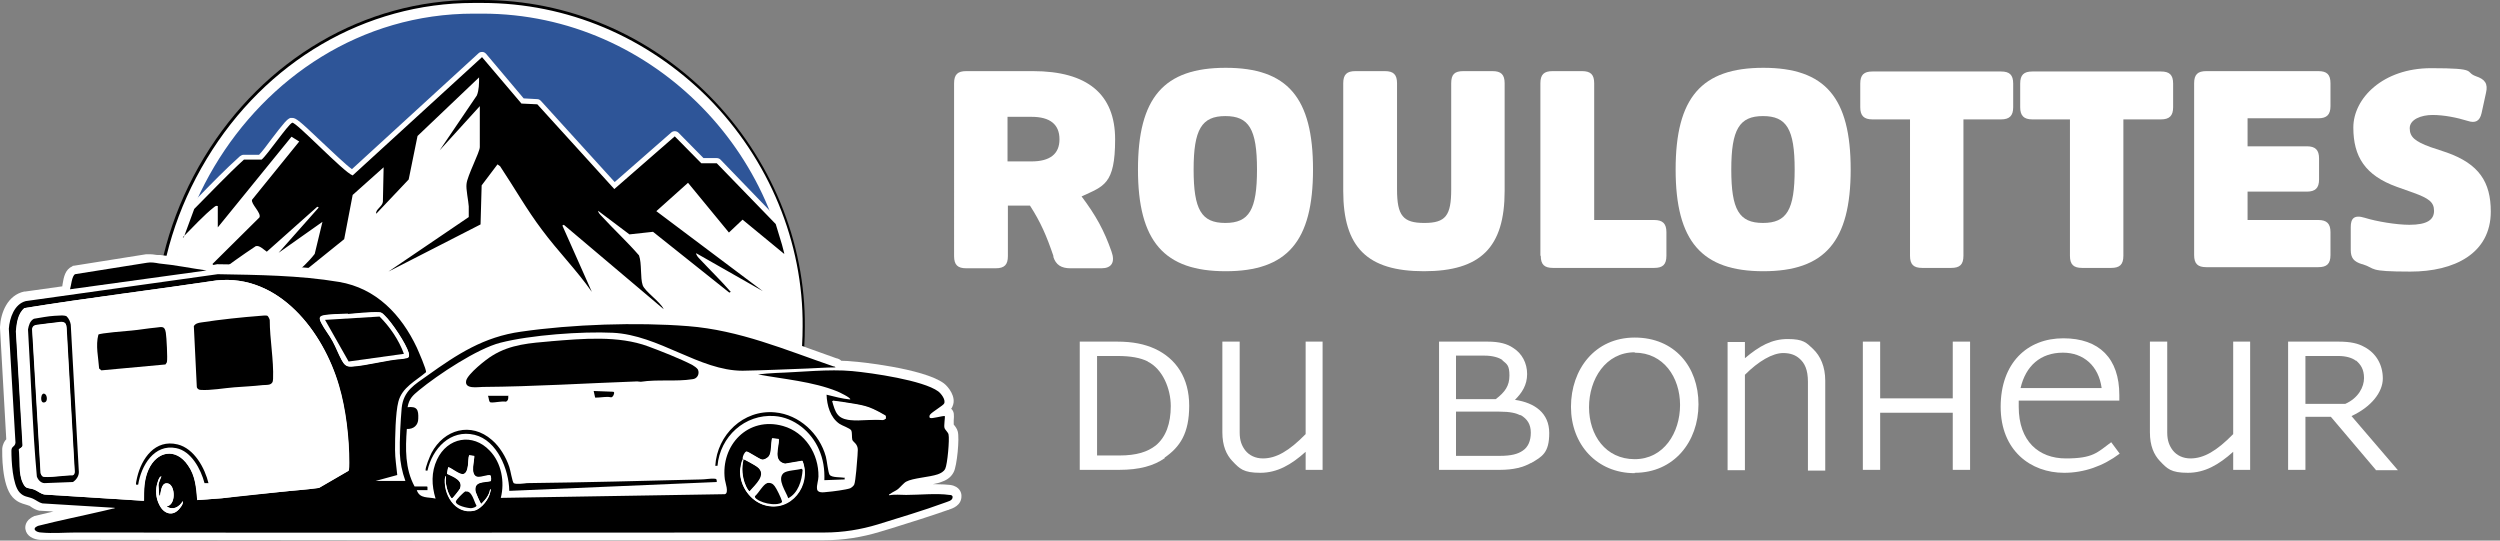 <svg xmlns="http://www.w3.org/2000/svg" id="Calque_2" viewBox="0 0 678.4 146.7"><rect x="0" y="0" width="678.4" height="146.7" fill="#808080" stroke="none"/><defs><style>      .st0 {        isolation: isolate;      }      .st1 {        fill: #fff;      }      .st2 {        fill: #2e5598;      }    </style></defs><g><path d="M54.5,130c-1.4,0-2.6-.8-3.2-2-13.8-26.3-12.3-58.2,4.1-85.3C71.6,16,98.9,0,128.5,0s1.2,0,1.8,0h.5c23.2,0,45.2,9.3,61.8,26.1,16.6,16.8,26,39.6,25.8,62.6,0,13.8-3.1,27-9.1,39.3-.6,1.2-1.9,2-3.3,2H54.5h0s0,0,0,0Z"></path><path d="M214.8,88.6c0,13.5-3.1,26.3-8.8,37.7H54.5C26.6,72.9,68.1,2.3,130.3,3.7c47.1-.3,85,39.5,84.5,85h0Z"></path><g><path class="st2" d="M53.7,127.8l-.4-.8c-13.4-25.7-11.9-56.8,4-83.2C73.1,17.8,99.7,2.2,128.5,2.2s1.2,0,1.8,0h.5c22.6,0,44,9,60.2,25.4,16.2,16.4,25.4,38.6,25.2,61,0,13.4-3,26.3-8.9,38.3l-.4.8H53.7Z"></path><path class="st1" d="M128.5,3.7c.6,0,1.2,0,1.8,0h.6c46.8,0,84.4,39.7,83.9,85,0,13.5-3.1,26.3-8.8,37.7H54.5C26.8,73.4,67.3,3.7,128.5,3.7M128.5.8c-29.3,0-56.4,15.8-72.4,42.3-16.2,26.8-17.8,58.5-4.1,84.6l.8,1.5h155.1l.8-1.6c6-12.2,9.1-25.3,9.1-39,.2-22.8-9.1-45.3-25.6-62C175.6,10,153.9.8,130.9.8h-.5c-.6,0-1.2,0-1.8,0h0Z"></path></g><path class="st1" d="M214.4,69c-.1-.7-.3-1.5-.5-2.3,0,0,0-.2-.1-.3,0-.1,0-.2,0-.3-.4-1.7-.9-3.4-1.4-5,0-.2-.2-.4-.3-.6l-16.6-17.2c-.3-.3-.7-.4-1-.4h-3.6l-6.8-6.9c-.3-.3-.7-.4-1-.4s-.7.1-1,.4l-15.3,13.4-20-22c-.3-.3-.6-.5-1-.5l-3.7-.2-10.2-12.1c-.3-.3-.6-.5-1-.5h-.1c-.4,0-.7.1-1,.4l-34.3,31.4c-1.7-1.2-5.4-4.8-8-7.2-6.3-6-7.2-6.7-8.2-6.7s-.3,0-.5,0c-.9.3-1.8,1.4-5.1,5.7-1.1,1.5-2.6,3.5-3.4,4.3h-4.2c-.4,0-.7.2-1,.4-3.9,3.5-7.7,7.4-11.4,11.2-1.2,1.3-2.5,2.6-3.8,3.8-.2.2-.3.3-.3.5-.8,2.3-1.6,4.7-2.2,7.1-.2.6.1,1.3.7,1.6.2.1.5.2.7.2.4,0,.7-.1,1-.4,1-1,2.1-2.1,3-3.1,1.7-1.7,3.3-3.4,5-4.8v3.2c0,.6.4,1.2,1,1.4.2,0,.3,0,.5,0,.4,0,.8-.2,1.1-.5l6.7-8.3c0,1,.6,2,1.3,2.9.2.3.6.8.7,1.2l-23.2,23c-.4.4-.5,1.1-.3,1.6.3.7.9,1.1,1.6,1.1s1.2-.4,1.5-.7h0c3.6-2.5,7.1-5.1,10.5-7.6,3.5-2.6,7.2-5.3,10.9-7.8.3.1.7.5.9.7.3.2.5.4.8.6s.5.2.8.2.7-.1,1-.4l.7-.7c0,.3.2.6.4.8.3.3.7.5,1.1.5s.6,0,.8-.3l8.7-6.1-1.1,4.6c-1.7,2.2-3.9,4.1-6.1,5.9-1.8,1.6-3.8,3.3-5.4,5.1-.3.3-1,1.1-.5,2,0,.2.5.9,1.5.9s.2,0,.4,0c.3,0,.5-.1.7-.3l19.6-15.8c.3-.2.4-.5.5-.9l2.2-11.5,5.6-5v5.9c-.2.2-.5.5-.7.7-.6.7-1.6,1.7-1.2,3.1.1.5.5.9,1.1,1,.1,0,.2,0,.4,0,.4,0,.8-.2,1.1-.5l8.8-9.3c.2-.2.3-.4.4-.7l2.3-11.3,13.7-13c0,.2-.1.4-.2.6l-10,14.8c-.4.6-.3,1.5.3,2,.3.2.6.3.9.3s.8-.2,1.1-.5l8.4-9.2v7.3c0,.5-.9,2.5-1.5,3.9-1.2,2.8-2,4.7-2.1,6-.1,1,0,2.5.3,4,.1.9.2,1.7.2,2.3,0,.7,0,1.4,0,2l-21.2,14.4c-.7.4-.8,1.3-.4,1.9.3.4.8.7,1.3.7s.4,0,.7-.2l25-12.8c.5-.2.8-.7.8-1.2l.3-10.1,3-3.9c1.1,1.8,2.3,3.6,3.4,5.3,2.3,3.7,4.7,7.5,7.4,11,2,2.6,4.1,5.1,6.1,7.6,2.5,2.9,5,5.9,7.3,9.2.3.4.7.6,1.2.6s.5,0,.7-.2c.7-.4.9-1.2.6-1.9l-5.8-13,23,19.5c.3.2.6.3.9.3s.6,0,.9-.3c.6-.4.7-1.1.5-1.8-.6-1.3-1.9-2.6-3.4-3.9-.9-.8-2.1-2-2.3-2.5-.3-.8-.3-2.2-.4-3.5,0-1.6-.1-3.2-.6-4.5,0-.2-.1-.3-.3-.5-1-1.2-2.1-2.3-3.1-3.4l5.4-.6,20.2,16.2c.3.2.6.3.9.3s.4,0,.6-.1l.4-.2c.4-.2.8-.6.9-1,.1-.4,0-.9-.3-1.3-1.1-1.3-2.4-2.6-3.5-3.9l10.4,5.9c.2.1.5.2.7.2.5,0,.9-.2,1.2-.7.4-.7.3-1.5-.3-2l-27.4-20.7,6.1-5.5,10.1,12.4c.3.3.6.5,1,.5h.1c.4,0,.7-.1,1-.4l2.7-2.6,10.6,8.7c.3.2.6.3.9.3s.5,0,.8-.2c.5-.3.8-.9.7-1.5h0Z"></path><path class="st1" d="M48.2,67.1l17.7-17.3h28.9l35.4-31.4,36.2,36.2,16.6-14,29.2,26s8.2,18.1.6,38.7c-7.5,20.6-166.2,10.7-166.2,10.7l1.5-48.8h0,0Z"></path><path d="M49.6,64.4c2.9-2.9,5.7-6,8.5-8.2.4-.3.5-.4,1-.3v5.8l20-24.6,2.1,1.3-12.8,15.8c-.4,1.1,2.6,3.6,2,4.8l-23.7,23.5c.2.5.7,0,.9-.2,7.3-5,14.4-10.6,21.8-15.5,1-.3,2.1.9,3,1.5l13.7-12.2.4.2-10.9,12.3,11.9-8.4-2.1,8.7c-3.3,4.3-8.2,7.4-11.7,11.3-.4.4-.5.6.1.5l19.6-15.8,2.3-12,8.4-7.5-.2,9.4c-.2,1.3-2.1,2.1-1.8,3.2l8.8-9.3,2.4-11.8,16.7-15.9c0,1.7,0,3.4-.6,4.9l-10.1,14.9,10.9-12v11.1c0,1.4-3.4,7.8-3.6,10-.2,1.4.5,4.5.6,6.1,0,1,0,1.9,0,2.9l-21.8,14.8,25-12.8.3-10.6,4.3-5.7.7.5c3.8,5.7,7.3,11.9,11.4,17.3,4.3,5.8,9.3,10.8,13.5,16.8l-8-18,.4-.2,27.1,22.9c-.9-2-5.1-4.8-5.7-6.5-.7-2-.2-5.9-1-8.1-3.2-3.7-6.8-7-10.1-10.6-.3-.3-1-1-1-1.5l8.5,6.4,6.4-.7,20.7,16.5.4-.2c-2.7-3.1-5.6-5.9-8.4-8.9-.3-.3-1-1-1-1.6l18.1,10.3-28.9-21.7,8.6-7.7,11.1,13.5,3.7-3.5,11.3,9.3v-.2c0,0-.6-2.3-.6-2.3,0,0,0,0,0,0h0l-1.7-5.6-16-16.5h-4.2l-7.2-7.3-16.4,14.3-20.9-23-4.3-.2-10.7-12.6-35.1,32.1c-2.4-.8-15.4-14.6-16.4-14.3-1.1.4-6.8,8.8-8.3,10h-4.8c-4.6,4.2-9,8.9-13.5,13.4l-2.8,7.6h0c0,0,0,.1,0,.1Z"></path><path class="st1" d="M258,131.6c-1.1-.1-2.4-.2-4-.2h-.9c.8-.2,1.6-.3,2.3-.6,1.2-.4,2.6-1.1,3.4-2.7.9-1.7,1.6-9.2,1.1-11-.2-.8-.7-1.4-1.1-1.9,0-.3,0-.8,0-1.1.1-1.4.2-2.4-.7-3.2,0,0,0,0,0,0,.2-.2.3-.4.4-.7,1.1-2.5-1.2-5.3-2.4-6.2-5.6-4.1-23.7-5.9-24.5-5.9-1-.1-2.1-.2-3.3-.2-.3-.3-.8-.6-1.4-.7-2.2-.8-4.5-1.6-6.7-2.4-10.5-3.8-21.4-7.7-33.3-8.6-4.6-.4-9.6-.5-14.9-.5-10.7,0-21.6.7-30.9,2.1-9.5,1.4-16.6,5.4-23.7,10.3-.4-1.4-1.2-3.1-2.1-5.1-5.2-10.9-13.1-17.6-22.9-19.2-10.9-1.8-22.8-2-33.2-2.1h0c-.1,0-.2,0-.3,0l-1,.2h0c-.4-.4-.8-.7-1.4-.7-1.6-.2-3.2-.5-4.9-.8-2.6-.4-5.4-.9-8.1-1.2-.2,0-.4,0-.6,0-.6,0-1.3-.2-2-.2s-.8,0-1.3,0l-19.5,3.1c-.2,0-.4,0-.5.2-1.9.8-2.3,2.9-2.6,4.7,0,.2-.1.5-.1.7h0l-10,1.4c0,0-.2,0-.3,0C2,80.1.2,84.9,0,88.7v.3l1.7,30.2c-.4.4-1,1.3-1.1,2.6,0,1-.2,9.8,2.8,13.1,1.3,1.4,2.5,1.7,3.5,2,.3.1.7.2.9.3.2,0,.4.2.7.4.6.4,1.3.8,2.2,1,.1,0,.3,0,.4,0l3.4.2c-1.7.4-3.4.8-5,1.2-.1,0-.2,0-.3.1-2.5,1.1-2.4,3-2.3,3.5.3,1.9,2.2,2.8,4,2.9.8,0,1.6,0,2.6,0s2.4,0,3.6,0c1.2,0,2.2,0,3.3,0h.1c27,0,55.6.1,92.8.1h110.4c5.1,0,10.2-.8,15.1-2.3,1-.3,2-.6,3-.9,5.1-1.6,10.3-3.2,15.4-5,.1,0,.2,0,.3-.1.9-.3,3.5-1.1,3.4-3.8,0-.7-.4-2.5-3-2.9h0Z"></path><g><path d="M100.2,130.5h9.8c-.9-2.5-1.4-5-1.5-7.5-.1-3.6.2-8.8.5-12.3.5-4.7,3.5-6.3,7-8.8,8.1-5.8,15.3-10.5,25.4-11.9,13.8-2,31.4-2.6,45.3-1.5,14,1.1,26.3,6.4,39.4,10.9.2,0,.6.1.6.3-2.5,0-5.1.2-7.6.3-5.8.2-11.7.5-17.6.6-11.7,0-22.7-9.7-35.2-10.3-8.4-.4-22.3.6-30.5,2.7-6.3,1.6-17,8.7-22.1,12.9-1.7,1.4-2.7,2.3-3.1,4.6,2.6-.3,3,.7,2.9,3.1,0,1.8-1.3,2.9-3.1,2.8-.4,5.4-.5,10.8,2.1,15.6.2,0,2.7,0,3.2,0,.1,0,.3,0,.3.2v.8h-2.9c.8,2.4,3.1,1.8,5.1,2.3-1.1-3.6-1.2-7.2.4-10.6,2.8-6,9.7-7.3,14.3-2.4,3.2,3.3,4.1,8.5,3,12.8l60.8-1c1.2-.3.1-3.2,0-4-1.2-9.3,6.3-17.2,15.8-14.5,6,1.7,9.7,7.6,9.6,13.7,0,.9-.5,2.4-.4,3.2,0,1.4,1.8,1.1,2.7,1,1.4-.1,5.2-.6,6.3-1,.4-.2.9-.6,1.1-1,.4-.9.8-6.5.9-7.9,0-1.1.3-1.9-.3-2.9-.3-.5-.9-.9-1.1-1.3-.2-.7,0-1.9-.3-2.6-.3-.6-2.5-1.3-3.2-1.8-2.5-1.7-3.4-5-3.5-7.9,2.1.5,4.2,1.1,6.4,1.3.4-.4-3.2-2.1-3.5-2.2-6.7-2.7-14.5-3.3-21.5-4.6,1.6-.2,3.2-.3,4.9-.4,6.5-.2,14.4-1.1,20.7-.5,5.4.5,19.2,2.5,23.3,5.5.8.6,2.1,2.3,1.6,3.3-.2.5-3.3,2.3-3.8,3-.2.2-.3.8,0,.9.4.3,3.3-.6,4-.5.1.1-.3,2.7-.1,3.2.1.5,1,1.2,1.1,1.8.3,1.3-.3,8.1-.9,9.3-.4.8-1.2,1.2-2,1.5-2.3.8-6.8,1-8.6,2-.6.3-1.6,1.5-2.2,2s-1.5.8-2.1,1.3c-.2.1-.4,0-.3.4,1.5-.3,3.1-.1,4.6-.1,3.5,0,8.3-.5,11.7,0,.5,0,.9.1.9.6,0,1-1.4,1.2-2.1,1.5-6,2.2-12.1,4-18.2,5.9-4.6,1.4-9.5,2.2-14.4,2.2-67.7,0-135.4.1-203.1,0-3,0-6.4.3-9.5,0-1.3,0-2.8-1-.9-1.8,5.9-1.5,11.9-2.7,17.9-4.1.8-.2,1.7-.4,2.5-.6.2,0,.5,0,.4-.2l-19.6-1.2c-.9-.2-1.7-.9-2.6-1.3-1.4-.6-2.4-.4-3.6-1.7-1.9-2.1-2.2-8.5-2.2-11.3,0-1.3,1-1,1.1-2.2l-1.8-30.9c.2-2.9,1.5-6.7,4.6-7.5l52.1-7.3c10.8.2,22.2.3,32.9,2.1,10.1,1.7,16.9,8.9,21.1,17.8.4.9,2.7,6.1,2.5,6.7-2.8,2.4-6.5,4.1-7.5,8-.8,3-.9,9.8-.9,13.1,0,2.3.4,4.6.6,6.8l-7.7,2.1h0c0,0,0,0,0,0ZM94.6,127.7c.2-.2.2-1.7.2-2.1,0-6.7-.9-14.6-2.8-21-4.3-14.6-16.3-30.3-33.2-28.5-17.3,2.6-34.8,4.7-52.1,7.5-1.8,1.5-2.1,4.1-2.3,6.3l1.8,30.9c0,.6-.6.8-1,1.1v.2c.4,2.8-.2,6.4,1.1,9,.8,1.7,1.4,1.2,2.9,1.7,1,.4,1.9,1.3,3,1.4l26.9,1.7c0-2.9,0-5.7,1.2-8.4,2.3-5.2,7.5-6.1,10.8-1.2,2,2.9,2.2,6.1,2.5,9.4l6.7-.5c5.2-.6,10.5-1.1,15.7-1.7,3.5-.4,7.1-.6,10.6-1.1l8.1-4.7h0ZM94.4,85.2c-1.8.1-5.2.1-6.8.5-1.2.3-.8,1.2-.4,2,.8,1.6,2.2,3.3,3.1,5s1.5,3.4,2.4,5c.7,1.2,1.2,1.9,2.7,1.8,4.5-.3,9.3-1.8,13.9-2.1,1.2-.3,2,0,1.6-1.6-.7-2.4-4.6-8.3-6.5-10.1-.6-.5-.8-.9-1.6-.9-2.5,0-5.8.3-8.4.5h0ZM240.2,113.7v-.6c0-.1,0-.2-.2-.3-.6-.4-2.4-1.4-3.2-1.7-1.5-.7-2.8-1-4.4-1.3-2.2-.4-4.4-.7-6.6-1,.9,3.2,1.4,4.8,4.9,5.2,2.8.3,6-.3,8.8,0l.5-.2h0ZM128.7,123.7l-1.4-.2c-.4,1.3,0,4.6-1.5,5.1-1,.4-3.8-2.1-4.2-1.8l-.3,1.7c1.6.7,4.5,1.8,3.5,4.1-.1.3-2,2.6-2.1,2.6-.4.1-1.1-1.7-1.2-2-.2-.5-.4-1.6-.5-2.1s0-.9,0-1.4c0-.2,0-.6-.2-.5-.7,4.6,2.7,10.5,7.9,9.3,2.1-.5,4.1-3.2,4.4-5.3,0-.1.1-.5-.1-.5-.2,1.6-1.3,2.9-2.4,4-.2,0-1.6-3.2-1.6-3.6-.3-2.6,2.3-2.2,4.1-2.6.2-.2.1-1.4,0-1.5-.6-.4-2.8.7-3.8.3-1.7-.8-.5-4.2-.6-5.7h0ZM201.6,124.5c.2,0,3.4,1.7,3.8,2.1,2.9,2.2-.5,4.9-2,6.7-.3,0-1-1.3-1.1-1.6-1-2.2-1.2-4.8-.6-7.2-.5.1-.9,2.9-.9,3.4,0,4,2.8,8,6.6,9.1,7.1,2.1,12.9-5.4,10.3-12l-4.7.8c-3.4-.7-1.7-4.3-1.7-6.7l-1.8-.2c-.4,1.3-.1,3.9-.9,4.9-.3.4-1.2,1-1.8.9-.9-.2-3.8-2.3-4.3-2.2-.6.4-.9,1.2-1,1.9h0,0ZM43.2,134.5l-.2-2.9c0-.4.5-1.8.8-2.3-.5-.1-.9,1.1-1,1.5-.7,2.1-.6,4.4.5,6.3,1.2,2.4,3.7,3.2,5.5.8.4-.4,1-1.3.8-1.9-1,1.6-2.6,2.6-4.4,1.4,2.6-.3,2.4-5.7.4-6.2-1.7-.4-1.8,1.8-2.1,2.9,0,.3.1.4-.3.4h0Z"></path><path d="M149.5,92.6c8.6-.7,18.3-1.6,26.4,1.4,3.5,1.3,8.6,3.3,11.9,5,.5.3,1.3.8,1.6,1.3.5,1.2-.2,2.5-1.5,2.6-4.4.7-9.5,0-14,.7-.4,0-.7-.1-1-.1-13.9.5-28,1.4-41.9,1.5-1.3,0-5,.7-4.5-1.7.4-1.8,5.4-5.8,7.1-6.8,5-3.1,10.3-3.4,16-3.9h0Z"></path><path d="M56,73.4l-37,5.1c.3-.9.5-3.7,1.4-4.1l19.5-3.1c1.1-.2,2.2,0,3.3.2,4.3.4,8.6,1.3,12.9,1.9h0,0Z"></path><path d="M133.5,119.4c2.1,1.8,3.8,4.6,4.7,7.3.3.8.8,4,1.2,4.4.6.4,2.8.1,3.6,0,15.8-.2,31.6-.6,47.3-1,1.1,0,2.5-.3,3.6-.2.6,0,.6.3.6.9l-56.3,2.4c-.1-5.8-3.3-13.7-9.4-15.2-6.6-1.6-11.5,3.8-12.8,9.7h-.5c-.2-.7,1.2-4,1.6-4.8,3.4-6.4,10.7-8.5,16.4-3.5,0,0,0,0,0,0Z"></path><path d="M229.2,129.5v.6c0,0-5.5.2-5.5.2.1-3-.3-5.7-1.5-8.4-2.1-4.8-6.7-8.6-12-9-8.1-.6-14.8,5.6-15.5,13.5h-.6c.5-8.4,7.6-15.3,16.2-14.5,6.6.6,12.1,5.8,13.8,12,.3,1.1.6,4.2,1,4.9.6.9,3.1.6,4.2.9h0Z"></path><path d="M137.9,107.5c.1.6,0,1.2-.6,1.5-1.3-.2-2.9.3-4.1.2-.6,0-.5-1.3-.8-1.8h5.6c0,.1,0,.1,0,.1h0Z"></path><path d="M161.5,107.9l-.4-1.8,5.2.2c.6,0,.3.7.1,1.1-.5.7-.7.3-1.4.3-1.2,0-2.3.2-3.5.2h0Z"></path><path class="st1" d="M94.6,127.7l-8.1,4.7c-3.5.5-7.1.7-10.6,1.1-5.2.5-10.5,1-15.7,1.7l-6.7.5c-.3-3.4-.5-6.6-2.5-9.4-3.3-4.9-8.5-3.9-10.8,1.2-1.2,2.8-1.2,5.5-1.2,8.4l-26.9-1.7c-1.1-.2-2-1.1-3-1.4-1.5-.5-2.1,0-2.9-1.7-1.3-2.6-.7-6.2-1.1-9v-.2c.4-.3,1-.5,1-1.1l-1.8-30.9c.2-2.2.5-4.8,2.3-6.3,17.3-2.8,34.7-4.9,52.1-7.5,17-1.8,29,13.8,33.2,28.5,1.9,6.4,2.8,14.3,2.8,21,0,.4,0,1.9-.2,2.1h0ZM18.1,85.9c-.6-.5-2.5-.2-3.4-.2-1.9.2-3.8.6-5.6.8-1.1.5-1.4,1.8-1.6,2.9.8,13.3,1.2,26.7,2.4,39.9.3.9,1.1,1.7,2.1,1.8l7.7-.3c.9-.6,1.5-1.6,1.6-2.7l-2.2-40c0-.7-.5-1.7-1.1-2.2h0ZM72.6,85.7c-.4-.3-1.4-.1-1.8,0-5.2.4-11,1.1-16.1,1.8-.8.1-1.6.3-2,1l.8,16.4c0,.5.5.9,1,.9,2.6.2,6.5-.5,9.1-.7,2.6-.2,5.1-.3,7.7-.6,1.4-.2,2.8.2,2.8-1.7.2-5.1-1-10.8-.9-15.9,0-.3-.3-1-.6-1.2h0ZM44.9,98.9c0-.2.3-.5.4-.7.3-.9,0-6.7-.3-7.9-.3-1.9-1.1-1.6-2.7-1.4-2.2.2-4.4.6-6.6.8-1.2.1-8.7.7-9,1.1-.8,3,0,6.1.2,9.2l.6.5,17.4-1.6s0,0,0,0ZM56.6,131.1c-1-4.2-3.9-9.5-8.4-10.6-6.1-1.5-9.8,3.8-11,9-.1.5-.3,1.2-.3,1.7s.3.2.6.2c.8-5,4.3-11.1,10.3-9.8,4,.8,6.7,5.8,7.7,9.5h1.1c0,0,0,0,0,0h0Z"></path><path class="st1" d="M201.6,124.5c.2-.7.4-1.5,1-1.9.5,0,3.4,2.1,4.3,2.2.5,0,1.5-.5,1.8-.9.8-1,.6-3.7.9-4.9l1.8.2c0,2.4-1.7,5.9,1.7,6.7l4.7-.8c2.6,6.6-3.2,14.1-10.3,12-3.8-1.1-6.7-5.1-6.6-9.1,0-.6.4-3.3.9-3.4-.6,2.3-.4,5,.6,7.2.1.3.8,1.7,1.1,1.6,1.5-1.9,5-4.5,2-6.7-.4-.3-3.6-2.1-3.8-2.1h0,0ZM213.9,135.2c2.7-1.4,3.7-4.8,3.9-7.7l-.3-.3c-1.2.4-4.1.5-4.9,1.3-1.8,1.7.7,5,1.3,6.8h0ZM208.1,131.1c-1,.3-2.4,2.8-3.3,3.5-.2.5.8,1.1,1.2,1.3,1.2.6,3.1,1.1,4.4.9.4,0,1.9-.3,1.7-.8-.3-.8-1.5-3.5-2-4.1-.5-.6-1.3-1-2.1-.8h0Z"></path><path class="st1" d="M94.4,85.2c2.6-.2,5.8-.6,8.4-.5.8,0,1.1.4,1.6.9,1.9,1.8,5.8,7.6,6.5,10.1.4,1.5-.4,1.3-1.6,1.6-4.6.3-9.4,1.8-13.9,2.1-1.5.1-2.1-.6-2.7-1.8-.8-1.6-1.5-3.4-2.4-5-.9-1.7-2.3-3.4-3.1-5-.4-.8-.9-1.7.4-2,1.6-.4,4.9-.4,6.8-.5h0ZM109.7,96c-1.4-3.7-3.8-7.2-6.6-10.1l-14.8.9,6.4,11.3,15.1-2.1h0Z"></path><path class="st1" d="M128.7,123.7c0,1.5-1.2,4.9.6,5.7,1,.5,3.2-.6,3.8-.3.2.1.3,1.4,0,1.5-1.7.4-4.4,0-4.1,2.6,0,.4,1.4,3.6,1.6,3.6,1.1-1.1,2.2-2.4,2.4-4,.3,0,.2.3.1.5-.3,2-2.4,4.8-4.4,5.3-5.3,1.2-8.7-4.7-7.9-9.3.2,0,.2.4.2.5,0,.5-.1.9,0,1.4,0,.5.3,1.5.5,2.1.1.3.8,2.1,1.2,2,.2,0,2-2.4,2.1-2.6,1.1-2.3-1.9-3.3-3.5-4.1l.3-1.7c.3-.3,3.1,2.2,4.2,1.8,1.6-.6,1.1-3.8,1.5-5.1l1.4.2h0s0,0,0,0ZM126.4,133.4c-.5,0-2.7,2.4-2.7,2.8,0,1.1,3.2,1.9,4.1,1.8.4,0,1.6-.3,1.5-.7-.7-1.1-1.2-4.1-2.9-3.8h0Z"></path><path class="st1" d="M240.2,113.7l-.5.2c-2.9-.3-6,.3-8.8,0-3.6-.4-4-2.1-4.9-5.2,2.2.3,4.4.6,6.6,1,1.6.3,2.9.6,4.4,1.3.7.3,2.6,1.3,3.2,1.7.1,0,.2.2.2.3v.6c0,0,0,0,0,0Z"></path><path class="st1" d="M43.2,134.5c.4,0,.2-.1.3-.4.2-1.1.4-3.3,2.1-2.9,2,.5,2.2,5.9-.4,6.2,1.7,1.2,3.4.2,4.4-1.4.2.5-.4,1.4-.8,1.9-1.8,2.3-4.3,1.6-5.5-.8-1-2-1.2-4.3-.5-6.3.1-.4.5-1.6,1-1.5-.2.4-.8,1.9-.8,2.3l.2,2.9h0Z"></path><path d="M72.6,85.7c.2.2.6.9.6,1.2,0,5.1,1.1,10.8.9,15.9,0,1.9-1.5,1.6-2.8,1.7-2.6.3-5.1.4-7.7.6-2.7.2-6.5.9-9.2.7-.5,0-1-.4-1-.9l-.8-16.4c.4-.7,1.2-.9,2-1,5.2-.8,10.9-1.4,16.1-1.8.5,0,1.5-.2,1.8,0h0Z"></path><path d="M44.9,98.9l-17.4,1.6-.6-.5c-.2-3-1-6.2-.2-9.2.3-.4,7.9-1,9-1.1,2.2-.2,4.4-.6,6.6-.8,1.7-.2,2.4-.5,2.7,1.4.2,1.2.5,7,.3,7.9,0,.2-.3.5-.4.7h0Z"></path><path d="M18.1,85.9c.6.5,1,1.5,1.1,2.2l2.2,40c0,1.1-.7,2.1-1.6,2.7l-7.7.3c-1,0-1.8-.9-2.1-1.8-1.2-13.2-1.6-26.6-2.4-39.9.2-1.1.5-2.3,1.6-2.9,1.9-.3,3.8-.7,5.6-.8.9,0,2.7-.3,3.4.2h0ZM11.5,129.2c.8.5,6.8-.4,8.1-.3.4,0,.5-.5.6-.9l-2.2-39.1c0-2-1.4-1.6-2.9-1.4s-3.4.4-4.9.6c-.8.1-1.4.3-1.5,1.2l2.3,39.1c0,.1.3.6.4.7h0Z"></path><path d="M56.6,131.1h-1.1c-1-3.8-3.6-8.7-7.7-9.5-6-1.2-9.5,4.8-10.3,9.9-.3,0-.6.2-.6-.2s.2-1.2.3-1.7c1.2-5.2,4.9-10.5,11-9,4.5,1.1,7.4,6.4,8.4,10.6h0Z"></path><path d="M213.9,135.2c-.6-1.8-3.1-5.1-1.3-6.8.9-.8,3.8-.8,4.9-1.2l.3.3c-.2,2.9-1.2,6.3-3.9,7.7h0Z"></path><path d="M208.1,131.1c.9-.2,1.6.1,2.1.8.5.6,1.8,3.3,2,4.1.2.6-1.3.8-1.7.8-1.4.1-3.2-.3-4.4-.9-.4-.2-1.5-.8-1.2-1.3.9-.7,2.2-3.2,3.3-3.5h0Z"></path><path d="M109.7,96l-15.1,2.1-6.4-11.3,14.8-.9c2.8,2.8,5.2,6.3,6.6,10.1h0Z"></path><path d="M126.4,133.4c1.7-.3,2.2,2.7,2.9,3.8,0,.4-1.1.7-1.5.7-.9,0-4.2-.7-4.1-1.8,0-.4,2.2-2.7,2.7-2.8h0Z"></path><path class="st1" d="M11.5,129.2c-.1,0-.4-.6-.4-.7l-2.3-39.1c.1-.9.7-1.1,1.5-1.2,1.5-.2,3.4-.5,4.9-.6s2.8-.6,2.9,1.4l2.2,39.1c0,.4-.2.8-.6.9-1.4-.1-7.3.8-8.1.3h0ZM12.3,107c-1.3-1.1-1.7,3.1,0,2.1.6-.3.4-1.7,0-2.1Z"></path><path d="M12.3,107c.5.4.6,1.8,0,2.1-1.7.9-1.3-3.2,0-2.1Z"></path></g></g><g class="st0"><path class="st1" d="M316.1,124.3c-3,2.1-6.9,3.2-12.4,3.2h-10.7v-34.8h10.1c4.4,0,7.5.7,10.2,1.9,5.9,2.7,9.4,8,9.4,15.5s-2.5,11.2-6.7,14.1ZM311.5,98.1c-2-1-4.6-1.5-8.3-1.5h-5.5v27h6c4.8,0,7.7-1,9.9-2.7,2.8-2.3,4.1-6,4.1-10.7s-2.2-10.1-6.3-12.1Z"></path><path class="st1" d="M354.3,127.5v-4.9c-3.9,3.5-7.7,5.7-12.3,5.7s-5.6-1.1-7.6-3.2c-1.6-1.7-2.7-4.1-2.7-7.8v-24.6h4.7v24.7c0,2.2.6,3.6,1.5,4.8,1.1,1.4,2.8,2.2,4.8,2.2,3.6,0,7.1-2,11.6-6.6v-25.1h4.6v34.8h-4.6Z"></path><path class="st1" d="M415.5,125.6c-2.1,1.2-4.8,1.9-8.5,1.9h-16.5v-34.8h13.1c3.3,0,5.4.6,7,1.7,2.4,1.5,3.8,4.1,3.8,7.1s-1.4,5.1-3.3,7c5.4.8,9.3,3.6,9.3,9s-1.9,6.4-5,8.2ZM407.7,97.7c-1-.7-2.7-1.2-4.9-1.2h-7.7v11.8h10.8c2.5-1.9,3.7-3.6,3.7-6.4s-.7-3.1-1.9-4.1ZM412.6,112.7c-1.2-.6-2.8-1-5.7-1h-11.8v12h11.9c3.1,0,4.9-.5,6.2-1.4,1.5-1,2.2-2.7,2.2-4.9s-.9-3.7-2.8-4.8Z"></path><path class="st1" d="M443.6,128.4c-10.3,0-17.3-7.8-17.3-18s6.5-18.8,17.3-18.8,17.3,7.9,17.3,18.1-6.7,18.6-17.3,18.6ZM443.6,95.6c-7.9,0-12.4,7.3-12.4,14.9s4.5,14.1,12.4,14.1,12.3-7.2,12.3-14.7-4.5-14.2-12.3-14.2Z"></path><path class="st1" d="M490.6,127.5v-23.9c0-3.3-.9-5.1-2.3-6.3-1-.9-2.4-1.5-4.4-1.5-2.9,0-6.7,2.2-10.4,5.9v25.9h-4.7v-34.8h4.7v4.4c3.9-3.3,7.3-5.2,11.6-5.2s5.1,1,6.9,2.7c2,1.9,3.3,4.8,3.3,8.6v24.4h-4.7Z"></path><path class="st1" d="M529.9,127.5v-15.5h-19.7v15.5h-4.7v-34.8h4.7v15.4h19.7v-15.4h4.7v34.8h-4.7Z"></path><path class="st1" d="M560.1,128.3c-9,0-17.2-6-17.2-17.9s7.2-18.6,17-18.6,15.2,5.5,15.2,15.4v1.5h-27.3c0,.6,0,1.1,0,1.7,0,9.3,5.4,14,12.8,14s8.5-1.6,12.3-4.4l2.3,3.1c-4.5,3.4-9.7,5.2-15.1,5.2ZM559.8,95.7c-6.1,0-10.1,3.6-11.5,9.6h22c-.8-6-4.9-9.6-10.5-9.6Z"></path><path class="st1" d="M606,127.5v-4.9c-3.9,3.5-7.7,5.7-12.3,5.7s-5.6-1.1-7.6-3.2c-1.6-1.7-2.7-4.1-2.7-7.8v-24.6h4.7v24.7c0,2.2.6,3.6,1.5,4.8,1.1,1.4,2.8,2.2,4.8,2.2,3.6,0,7.1-2,11.6-6.6v-25.1h4.6v34.8h-4.6Z"></path><path class="st1" d="M644.7,127.5l-12.2-14.4h-6.9v14.4h-4.7v-34.8h13.6c3.4,0,5.4.5,7,1.4,3.3,1.7,5.1,4.9,5.1,8.6s-3.1,7.7-8.5,10.2l12.6,14.7h-6ZM639.3,97.9c-1-.8-2.7-1.3-4.8-1.3h-8.9v13h10.8c3.6-1.6,5.1-4.6,5.1-7s-.9-3.7-2.2-4.8Z"></path></g><g class="st0"><path class="st1" d="M285.9,69.6c-1.9-5.6-3.5-9.3-6.4-13.8h-6v13.7c0,2.3-.9,3.3-3.3,3.3h-8c-2.3,0-3.3-.9-3.3-3.3V22.6c0-2.4,1-3.3,3.3-3.3h18.1c14.7,0,22.3,6.2,22.3,18.5s-3.1,12.7-9.1,15.5c3.9,5.2,6.1,9.2,8.1,14.9,1.1,3,0,4.6-2.7,4.6h-8.4c-2.5,0-4-.9-4.7-3.2ZM279.9,43.8c5,0,7.6-2,7.6-6s-2.5-6.1-7.6-6.1h-6.5v12.1h6.5Z"></path></g><g class="st0"><path class="st1" d="M308.8,46c0-19.5,7-27.6,23.8-27.6s23.7,8.1,23.7,27.6-7,27.6-23.7,27.6-23.8-8.1-23.8-27.6ZM341.1,46c0-11-2.2-14.5-8.6-14.5s-8.6,3.6-8.6,14.5,2.1,14.5,8.6,14.5,8.6-3.6,8.6-14.5Z"></path><path class="st1" d="M364.5,51.8v-29.2c0-2.4,1-3.3,3.3-3.3h8c2.3,0,3.3.9,3.3,3.3v28.8c0,7.1,1.6,9.1,7.4,9.1s7.3-2,7.3-9.1v-28.8c0-2.4.9-3.3,3.3-3.3h7.9c2.3,0,3.3.9,3.3,3.3v29.2c0,15.3-6.5,21.8-21.9,21.8s-21.9-6.5-21.9-21.8Z"></path></g><g class="st0"><path class="st1" d="M418,69.4V22.6c0-2.4,1-3.3,3.3-3.3h8c2.3,0,3.3.9,3.3,3.3v37.1h16.3c2.3,0,3.3,1,3.3,3.3v6.4c0,2.4-1,3.3-3.3,3.3h-27.5c-2.3,0-3.3-.9-3.3-3.3Z"></path></g><g class="st0"><path class="st1" d="M454.7,46c0-19.5,7-27.6,23.8-27.6s23.7,8.1,23.7,27.6-7,27.6-23.7,27.6-23.8-8.1-23.8-27.6ZM487,46c0-11-2.2-14.5-8.6-14.5s-8.6,3.6-8.6,14.5,2.1,14.5,8.6,14.5,8.6-3.6,8.6-14.5Z"></path></g><g class="st0"><path class="st1" d="M518.3,69.4v-37h-10.2c-2.3,0-3.3-1-3.3-3.3v-6.4c0-2.4,1-3.3,3.3-3.3h34.9c2.3,0,3.3.9,3.3,3.3v6.4c0,2.3-1,3.3-3.3,3.3h-10.2v37c0,2.4-1,3.3-3.3,3.3h-7.9c-2.3,0-3.3-.9-3.3-3.3Z"></path></g><g class="st0"><path class="st1" d="M561.7,69.4v-37h-10.2c-2.3,0-3.3-1-3.3-3.3v-6.4c0-2.4,1-3.3,3.3-3.3h34.9c2.3,0,3.3.9,3.3,3.3v6.4c0,2.3-1,3.3-3.3,3.3h-10.2v37c0,2.4-1,3.3-3.3,3.3h-7.9c-2.3,0-3.3-.9-3.3-3.3Z"></path></g><g class="st0"><path class="st1" d="M595.4,69.4V22.6c0-2.4,1-3.3,3.3-3.3h30.4c2.3,0,3.3.9,3.3,3.3v6.2c0,2.3-1,3.3-3.3,3.3h-19.2v7.6h16.1c2.3,0,3.3,1,3.3,3.3v5.7c0,2.3-1,3.3-3.3,3.3h-16.1v7.7h19.2c2.3,0,3.3,1,3.3,3.3v6.2c0,2.4-1,3.3-3.3,3.3h-30.4c-2.3,0-3.3-.9-3.3-3.3Z"></path></g><g class="st0"><path class="st1" d="M641,71.7c-2.3-.7-3.1-1.7-3.1-3.9v-6.2c0-2.3.9-3.4,3.8-2.5,3.2,1,8.6,1.9,12.1,1.9,4.9,0,6.7-1.4,6.7-3.8s-1.5-3.4-5.6-4.9l-4.5-1.6c-8.6-3.1-11.8-8.2-11.8-16.1s8-16.1,21.1-16.1,8.9,1,12.2,2.2c2.4.8,3.3,2,2.7,4.5l-1.2,5.5c-.5,2.2-1.7,2.8-3.8,2.1-2.9-.9-6.4-1.6-9.5-1.6s-6.2,1.2-6.2,3.6,1.5,3.6,5.6,5.1l4.5,1.5c8.7,3.1,11.9,8,11.9,16,0,11.4-9.9,16.3-21.8,16.3s-9.2-.8-13-2Z"></path></g></svg>